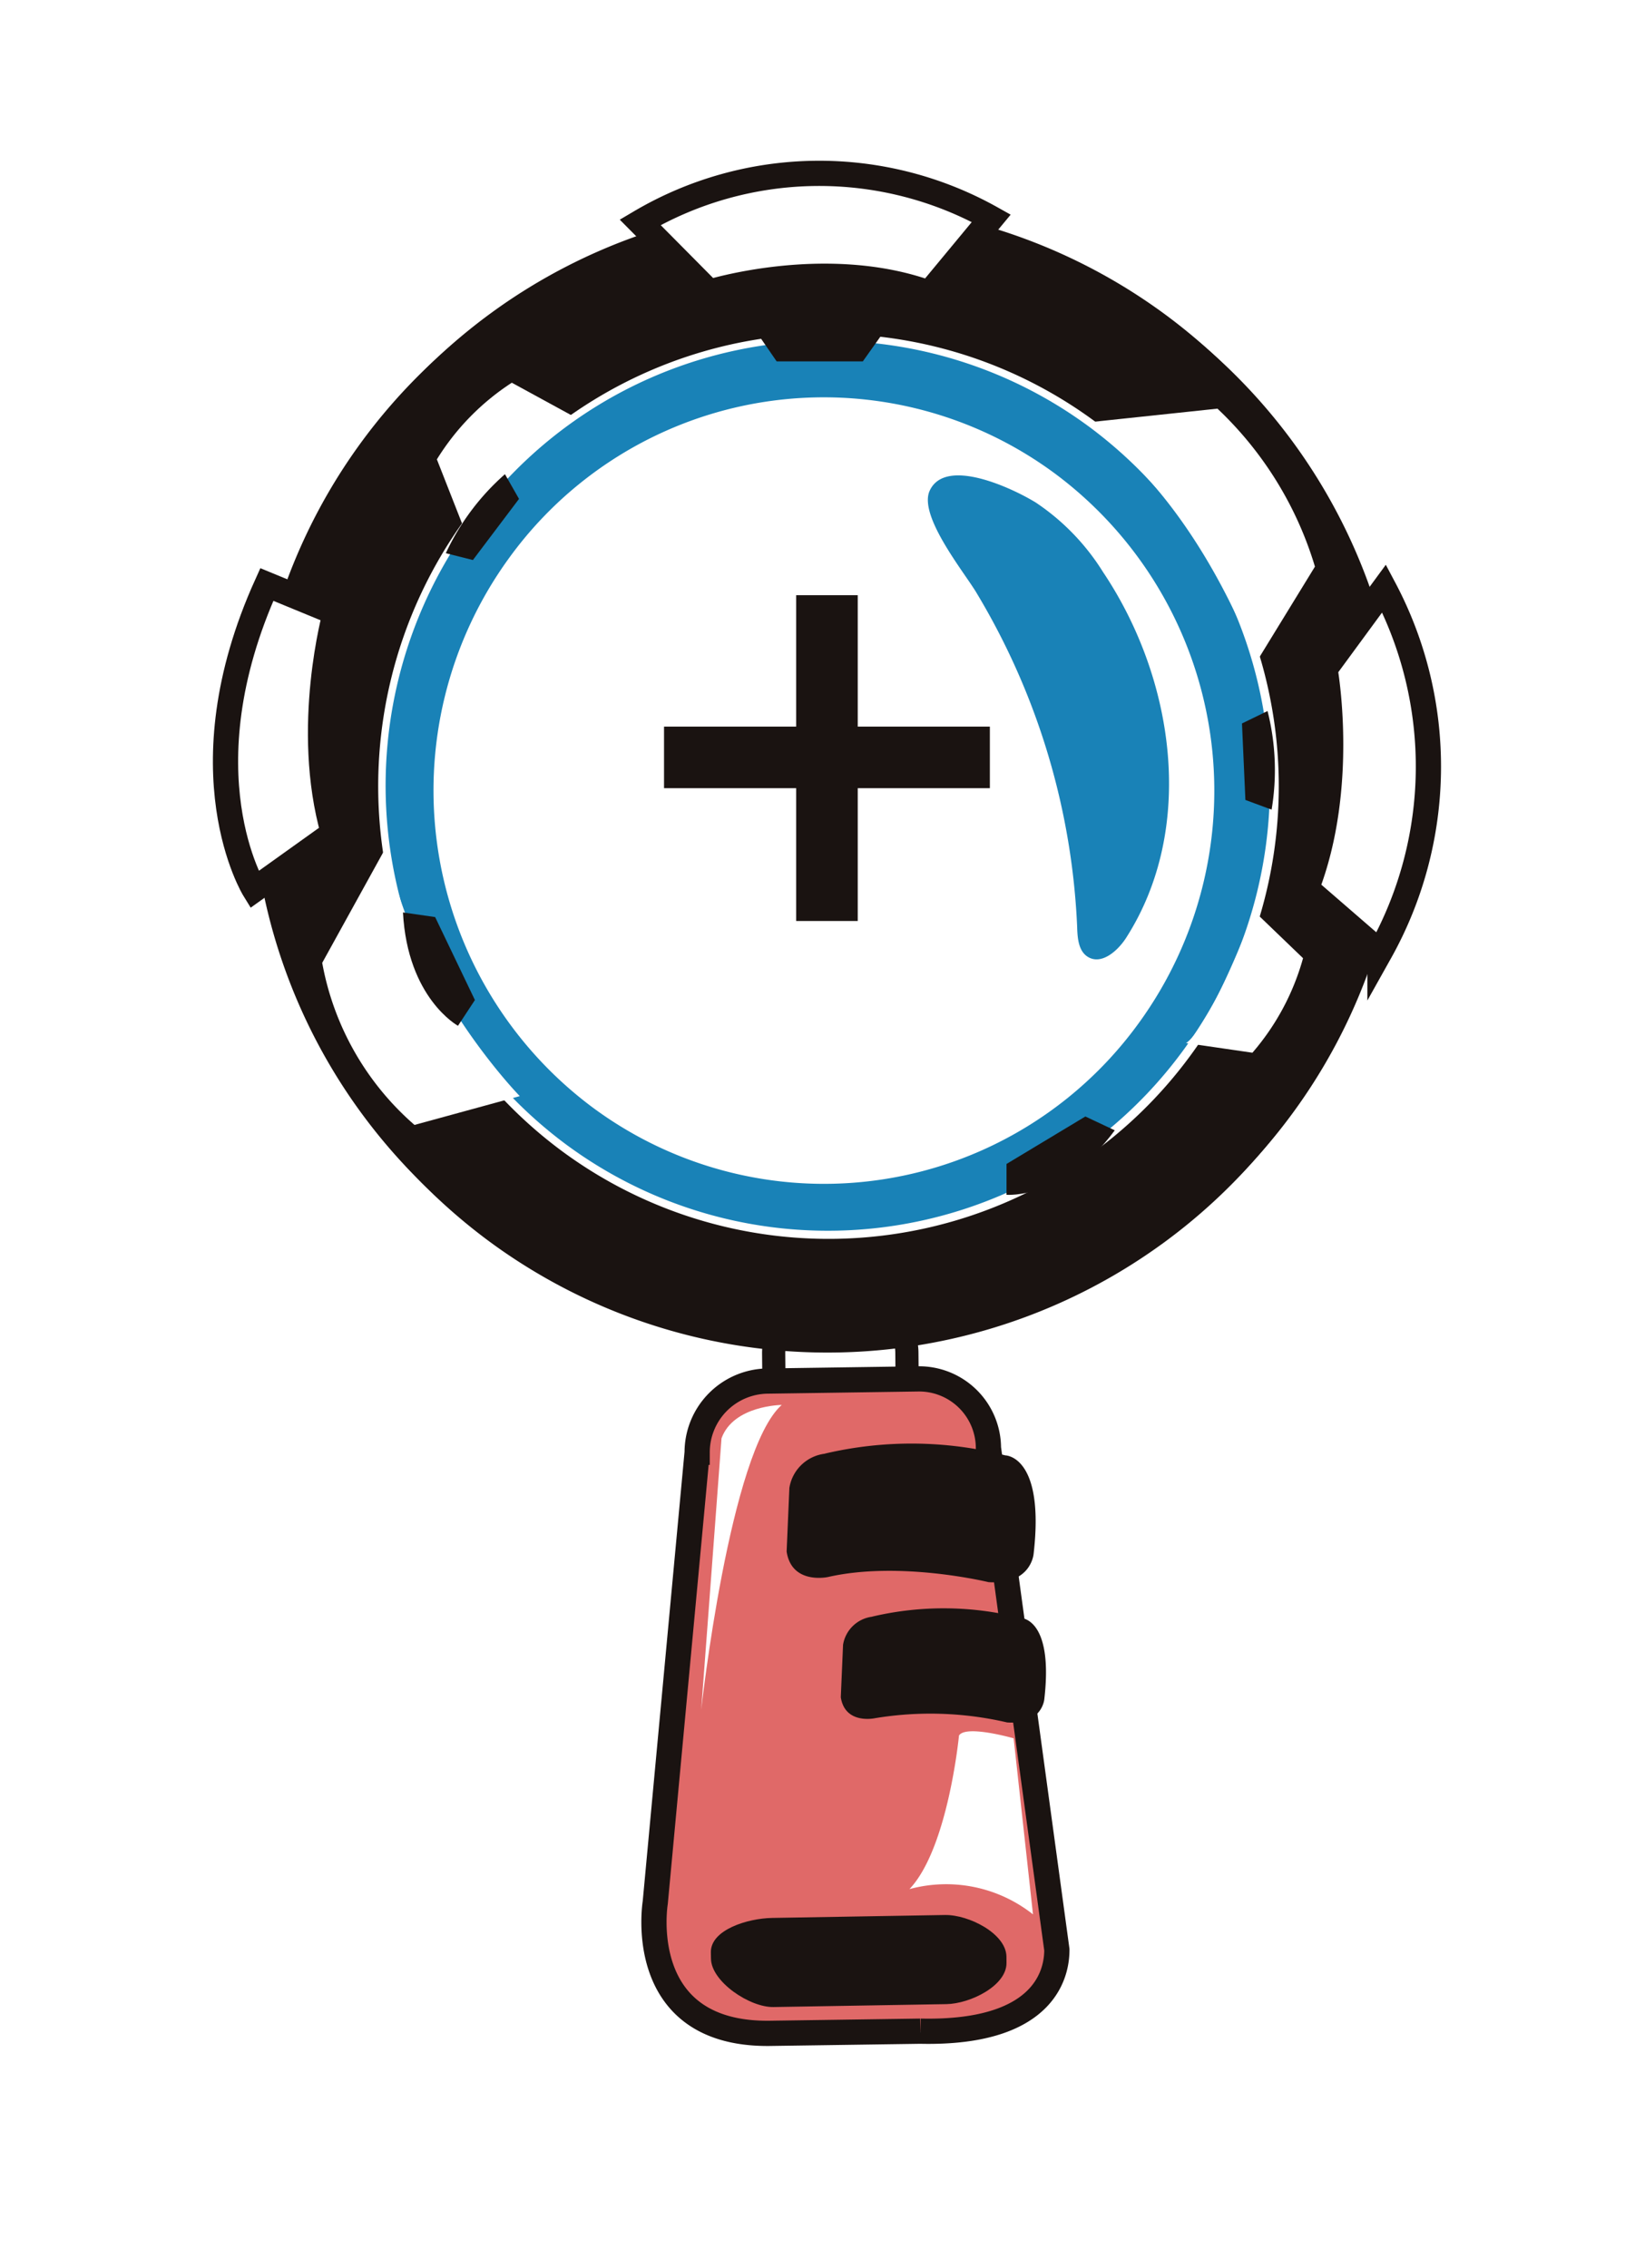 <svg xmlns="http://www.w3.org/2000/svg" width="93" height="129" viewBox="0 0 93 129">
    <defs>
        <filter id="prefix__Path_17586" width="93" height="129" x="0" y="0" filterUnits="userSpaceOnUse">
            <feOffset dy="2"/>
            <feGaussianBlur result="blur" stdDeviation="1.5"/>
            <feFlood flood-opacity=".161"/>
            <feComposite in2="blur" operator="in"/>
            <feComposite in="SourceGraphic"/>
        </filter>
        <style>
            .prefix__cls-1{fill:#fff}.prefix__cls-2{fill:#1a1311}.prefix__cls-4{fill:none;stroke:#1a1311;stroke-miterlimit:10;stroke-width:1.435px}.prefix__cls-5{fill:#1982b7}
        </style>
    </defs>
    <g id="prefix__ar_marker_magnifying_01" transform="translate(-45.657 -159.655)">
        <g filter="url(#prefix__Path_17586)" transform="translate(45.66 159.66)">
            <path id="prefix__Path_17586-2" d="M77.168 241.483a31.473 31.473 0 0 1-15.188-9.928c-7.392-8.782-11.054-18.041-11.715-27.128a38.515 38.515 0 0 1 8.573-27.258c13.126-16.636 39.755-19.612 57.3-8.1 18.554 12.176 23.655 40.256 11.207 57.053-4.451 6.007-10.7 11.993-17.227 14.5 0 0 4.9 27.6 5.137 29.04.7 4.19.681 11.733-7.808 12.144l-26.967.346c-6.869-.671-6.711-8.5-6.23-12.5z" class="prefix__cls-1" data-name="Path 17586" transform="translate(-45.66 -159.66)"/>
        </g>
        <g id="prefix__Group_2853" data-name="Group 2853" transform="translate(58.481 169.54)">
            <g id="prefix__Group_2852" data-name="Group 2852">
                <path id="prefix__Path_17587" d="M92.425 172.9a31.258 31.258 0 0 1 31.689 30.735 30.733 30.733 0 0 1-7.535 20.405 31.538 31.538 0 0 1-18.978 10.5l-1.4.217.322 1.363a2.1 2.1 0 0 1 .059.463l.237 26.185a2.154 2.154 0 0 1-2.147 2.158l-1.928.017a2.154 2.154 0 0 1-2.185-2.12l-.237-26.186a2.061 2.061 0 0 1 .037-.395l.249-1.369-1.4-.153a30.989 30.989 0 0 1 3.217-61.82m.511 56.529a25.521 25.521 0 1 0-26.076-25.29 25.7 25.7 0 0 0 26.076 25.29m-.523-57.83a32.288 32.288 0 0 0-3.352 64.417 3.221 3.221 0 0 0-.057.638l.237 26.187a3.47 3.47 0 0 0 3.513 3.409l1.927-.018a3.47 3.47 0 0 0 3.452-3.469l-.233-26.19a3.349 3.349 0 0 0-.093-.746 32.288 32.288 0 0 0-5.392-64.23m.511 56.529a24.22 24.22 0 1 1 24.308-24.434 24.41 24.41 0 0 1-24.308 24.434" class="prefix__cls-2" data-name="Path 17587" transform="translate(-58.481 -169.54)"/>
                <path id="prefix__Path_17588" fill="#e06968" d="M98.184 276.9l-8.6.124c-7.713.064-6.476-7.437-6.476-7.437l2.384-25.617a4.054 4.054 0 0 1 3.968-4.05l8.6-.124a3.943 3.943 0 0 1 4 3.932l3.892 28.538c0 .954-.295 4.8-7.764 4.634" data-name="Path 17588" transform="translate(-58.661 -171.246)"/>
                <path id="prefix__Path_17589" d="M98.184 276.9l-8.6.124c-7.713.064-6.476-7.437-6.476-7.437l2.384-25.617a4.054 4.054 0 0 1 3.968-4.05l8.6-.124a3.943 3.943 0 0 1 4 3.932l3.892 28.538c0 .954-.295 4.8-7.764 4.634" class="prefix__cls-4" data-name="Path 17589" transform="translate(-58.661 -171.246)"/>
                <path id="prefix__Path_17590" d="M115.122 220.869a27.65 27.65 0 0 1-38.8 6 28.038 28.038 0 0 1-5.963-39.038 27.65 27.65 0 0 1 38.8-6 28.039 28.039 0 0 1 5.963 39.039" class="prefix__cls-1" data-name="Path 17590" transform="translate(-58.481 -169.54)"/>
                <path id="prefix__Path_17591" d="M113.016 219.323a25.039 25.039 0 0 1-35.152 5.438 25.426 25.426 0 0 1-5.4-35.386 25.04 25.04 0 0 1 35.152-5.439 25.427 25.427 0 0 1 5.4 35.387" class="prefix__cls-5" data-name="Path 17591" transform="translate(-58.481 -169.54)"/>
                <path id="prefix__Path_17592" d="M118.932 223.242a32.411 32.411 0 0 1-45.455 7.021 32.8 32.8 0 0 1-6.985-45.689 32.408 32.408 0 0 1 45.454-7.021 32.8 32.8 0 0 1 6.986 45.689m-11-39.619a25.527 25.527 0 0 0-35.8 5.531 25.833 25.833 0 0 0 5.5 35.987 25.527 25.527 0 0 0 35.8-5.53 25.833 25.833 0 0 0-5.5-35.988" class="prefix__cls-2" data-name="Path 17592" transform="translate(-58.481 -169.54)"/>
                <path id="prefix__Path_17593" d="M92.773 243.6a21.55 21.55 0 0 1 10.266.1s2.253.008 1.609 5.6c0 0-.13 1.778-2.565 1.611 0 0-5.029-1.228-9.128-.293 0 0-2.066.458-2.356-1.446l.156-3.621a2.332 2.332 0 0 1 2.018-1.946" class="prefix__cls-2" data-name="Path 17593" transform="translate(-58.679 -170.799)"/>
                <path id="prefix__Path_17594" d="M95.481 253.013a17.759 17.759 0 0 1 8.459.082s1.857.006 1.327 4.612c0 0-.108 1.465-2.115 1.327a19.289 19.289 0 0 0-7.521-.241s-1.7.377-1.941-1.192l.128-2.983a1.922 1.922 0 0 1 1.663-1.6" class="prefix__cls-2" data-name="Path 17594" transform="translate(-58.689 -170.942)"/>
                <path id="prefix__Path_17595" d="M103.087 273.009c.021 1.3-2.059 2.329-3.417 2.352l-9.837.166c-1.358.023-3.533-1.445-3.555-2.745l-.007-.361c-.022-1.3 2.117-1.94 3.476-1.963l9.837-.167c1.358-.023 3.474 1.057 3.5 2.358z" class="prefix__cls-2" data-name="Path 17595" transform="translate(-58.661 -171.246)"/>
                <path id="prefix__Path_17596" d="M90.27 240.922s-2.749.019-3.43 1.9l-1.155 15.44s1.626-14.744 4.585-17.344" class="prefix__cls-1" data-name="Path 17596" transform="translate(-58.624 -170.891)"/>
                <path id="prefix__Path_17597" d="M97.6 268.819a7.966 7.966 0 0 1 7.027 1.436l-1.1-10.013s-2.72-.786-3.109-.159c0 0-.617 6.422-2.818 8.736" class="prefix__cls-1" data-name="Path 17597" transform="translate(-58.694 -171.246)"/>
                <path id="prefix__Path_17598" d="M107.707 183.7l7.537-.8a20.441 20.441 0 0 1 5.545 8.986l-3.349 5.462s-3.141-9.163-9.733-13.652" class="prefix__cls-1" data-name="Path 17598" transform="translate(-58.818 -169.54)"/>
                <path id="prefix__Path_17599" d="M67.647 208.514l-3.662 6.636a16.007 16.007 0 0 0 5.249 9.22l5.988-1.639s-6.141-6.263-7.575-14.217" class="prefix__cls-1" data-name="Path 17599" transform="translate(-58.481 -170.266)"/>
                <path id="prefix__Path_17600" d="M117.334 212.22l2.778 2.672a13.9 13.9 0 0 1-2.879 5.376l-3.78-.55s1.154-.465 3.881-7.5" class="prefix__cls-1" data-name="Path 17600" transform="translate(-58.818 -170.272)"/>
                <path id="prefix__Path_17601" d="M78.22 183.272l-3.383-1.847a13.912 13.912 0 0 0-4.263 4.36l1.458 3.714s.885-1.346 6.188-6.227" class="prefix__cls-1" data-name="Path 17601" transform="translate(-58.548 -169.54)"/>
                <path id="prefix__Path_17602" d="M124.722 193.6l-3.361 4.582s1.208 6.674-1.055 12.485l4.182 3.623a21.613 21.613 0 0 0 .234-20.69" class="prefix__cls-1" data-name="Path 17602" transform="translate(-58.818 -170.013)"/>
                <path id="prefix__Path_17603" d="M124.722 193.6l-3.361 4.582s1.208 6.674-1.055 12.485l4.182 3.623a21.613 21.613 0 0 0 .234-20.69z" class="prefix__cls-4" data-name="Path 17603" transform="translate(-58.818 -170.013)"/>
                <path id="prefix__Path_17604" d="M60.834 193.354l3.9 1.606s-1.824 6.533-.111 12.529l-4.5 3.218s-4.12-6.67.717-17.353" class="prefix__cls-1" data-name="Path 17604" transform="translate(-58.481 -169.991)"/>
                <path id="prefix__Path_17605" d="M60.834 193.354l3.9 1.606s-1.824 6.533-.111 12.529l-4.5 3.218s-4.123-6.67.711-17.353z" class="prefix__cls-4" data-name="Path 17605" transform="translate(-58.481 -169.991)"/>
                <path id="prefix__Path_17606" d="M110.425 217.859a22.1 22.1 0 0 1-31.038 4.806 22.484 22.484 0 0 1-4.77-31.273 22.1 22.1 0 0 1 31.038-4.806 22.483 22.483 0 0 1 4.77 31.273" class="prefix__cls-1" data-name="Path 17606" transform="translate(-58.481 -169.54)"/>
                <path id="prefix__Path_17607" d="M82.233 172.3l3.939 3.975s6.645-2.075 12.505.058l3.529-4.262a20.024 20.024 0 0 0-19.973.229" class="prefix__cls-1" data-name="Path 17607" transform="translate(-58.645 -169.54)"/>
                <path id="prefix__Path_17608" d="M82.233 172.3l3.939 3.975s6.645-2.075 12.505.058l3.529-4.262a20.024 20.024 0 0 0-19.973.229z" class="prefix__cls-4" data-name="Path 17608" transform="translate(-58.645 -169.54)"/>
            </g>
            <path id="prefix__Path_17609" d="M88.916 178.635L90 180.212h4.9l1.077-1.516s-2.402-.921-7.061-.061z" class="prefix__cls-2" data-name="Path 17609" transform="translate(-58.647 -169.54)"/>
            <path id="prefix__Path_17610" d="M103.148 228.521s3.256.271 6.158-3.667l-1.673-.787-4.485 2.7z" class="prefix__cls-2" data-name="Path 17610" transform="translate(-58.721 -170.443)"/>
            <path id="prefix__Path_17611" d="M71.707 218.727s-2.869-1.563-3.129-6.448l1.83.263 2.262 4.72z" class="prefix__cls-2" data-name="Path 17611" transform="translate(-58.481 -170.262)"/>
            <path id="prefix__Path_17612" d="M74.445 186.917l.8 1.406-2.623 3.477-1.541-.388a13.668 13.668 0 0 1 3.364-4.495z" class="prefix__cls-2" data-name="Path 17612" transform="translate(-58.547 -169.829)"/>
            <path id="prefix__Path_17613" d="M118.093 200.621l-1.454.708.194 4.35 1.491.552a13.686 13.686 0 0 0-.231-5.61z" class="prefix__cls-2" data-name="Path 17613" transform="translate(-58.818 -170.061)"/>
        </g>
        <path id="prefix__Rectangle_392" d="M0 0H3.502V18.533H0z" class="prefix__cls-2" data-name="Rectangle 392" transform="rotate(90 -49.513 151.474)"/>
        <path id="prefix__Rectangle_393" d="M0 0H3.502V18.533H0z" class="prefix__cls-2" data-name="Rectangle 393" transform="rotate(180 47.223 106.022)"/>
        <path id="prefix__Path_17614" d="M107.158 212.877c.02.612.08 1.328.6 1.655.77.485 1.7-.32 2.19-1.085 3.963-6.2 2.78-14.679-1.313-20.791a13.032 13.032 0 0 0-3.827-3.96c-1.318-.812-5.15-2.624-6.04-.672-.658 1.442 2.023 4.705 2.685 5.84a40.257 40.257 0 0 1 5.706 19.013" class="prefix__cls-5" data-name="Path 17614" transform="translate(-.231 -.453)"/>
    </g>
</svg>
